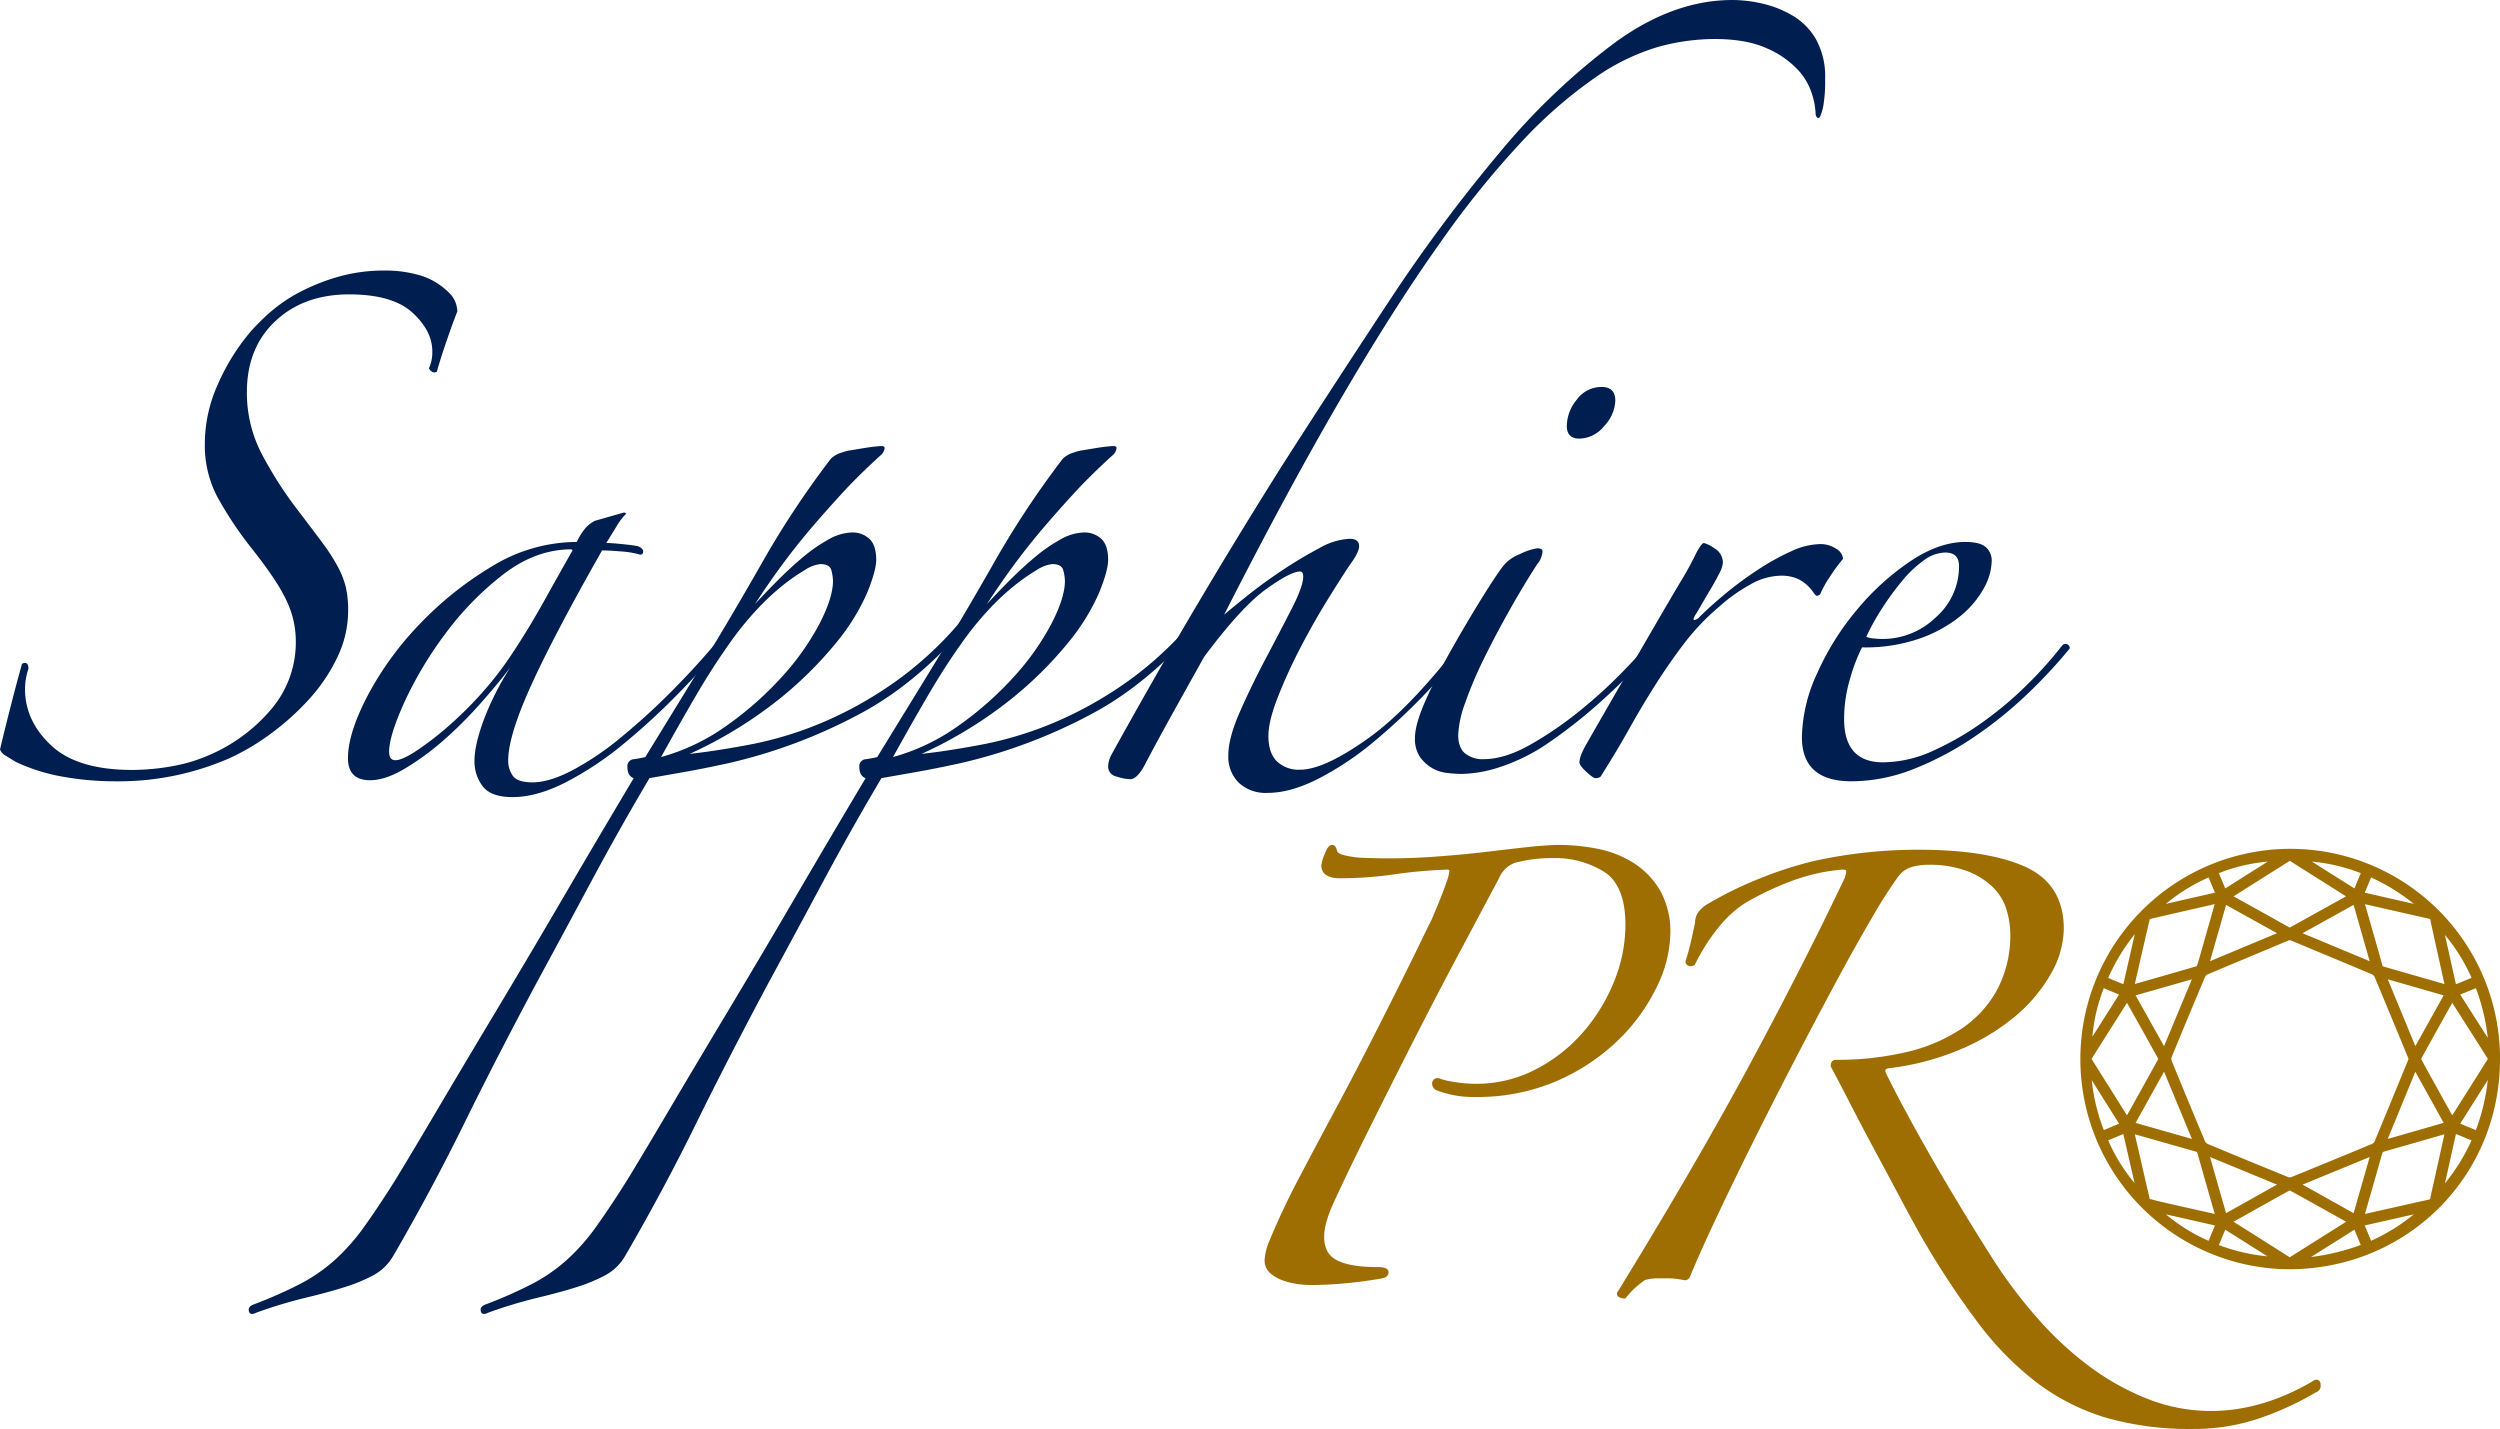 <svg xmlns="http://www.w3.org/2000/svg" id="Full_Colour" data-name="Full Colour" viewBox="108.2 108.07 649.06 371">
	<defs>
		<style>.cls-1{fill:#001e4f;}.cls-2{fill:#9e6e02;}.cls-3{fill:none;}</style>
	</defs>
	<path class="cls-1" d="M226.932,188.938q-1.181,2.953-2.8,7.677c-1.083,3.15-1.925,5.818-2.515,7.972-.787.405-1.476.098-2.067-.886a9.86,9.86,0,0,0,.886-4.429q0-5.315-5.162-10.039-5.184-4.724-16.392-4.735-11.827,0-19.203,6.955-7.381,6.922-7.381,18.459a34.34,34.34,0,0,0,4.134,16.535,102.921,102.921,0,0,0,9.153,14.173q3.838,5.019,6.354,8.421a50.575,50.575,0,0,1,3.991,6.2,23.662,23.662,0,0,1,2.067,5.315,27.495,27.495,0,0,1,.59,6.058,27.934,27.934,0,0,1-2.81,12.106,44.561,44.561,0,0,1-7.381,10.936,66.963,66.963,0,0,1-10.039,9,59.589,59.589,0,0,1-10.783,6.354,71.96,71.96,0,0,1-29.537,5.905,76.663,76.663,0,0,1-13.44-1.181,48.224,48.224,0,0,1-12.259-3.838c-.984-.591-1.87-1.126-2.657-1.629a3.198,3.198,0,0,1-1.476-1.619q1.181-5.019,2.811-11.373,1.624-6.348,2.8-10.487c0-.383.295-.591.886-.591s.886.492.886,1.476a16.72,16.72,0,0,0-.886,5.315q0,8.267,6.802,14.632,6.791,6.332,20.964,6.343a58.871,58.871,0,0,0,10.783-1.028,42.15,42.15,0,0,0,9.897-3.106,43.444,43.444,0,0,0,15.507-11.668,26.815,26.815,0,0,0,6.343-17.869,24.307,24.307,0,0,0-2.362-10.181q-2.362-5.183-9.153-13.735a96.552,96.552,0,0,1-9.011-13.593,28.803,28.803,0,0,1-3.095-13.593,37.676,37.676,0,0,1,3.39-15.354,55.455,55.455,0,0,1,8.42-13.582,57.987,57.987,0,0,1,4.877-4.877,39.589,39.589,0,0,1,7.382-5.162,53.165,53.165,0,0,1,10.039-4.134,43.608,43.608,0,0,1,12.849-1.772,31.677,31.677,0,0,1,9.153,1.323,17.756,17.756,0,0,1,7.972,5.173A7.082,7.082,0,0,1,226.932,188.938Z"/>
	<path class="cls-1" d="M299.278,271.497q-6.294,7.662-13.825,15.467A179.594,179.594,0,0,1,270.26,301.062a84.554,84.554,0,0,1-15.193,10.125q-7.526,3.831-13.825,3.831-5.473,0-7.662-2.737a10.605,10.605,0,0,1-2.189-6.841q0-3.831,2.331-10.267a72.481,72.481,0,0,1,6.973-13.825q-3.558,4.667-8.21,9.862a104.885,104.885,0,0,1-9.578,9.446,68.149,68.149,0,0,1-9.852,7.115c-3.284,1.905-6.213,2.868-8.767,2.868q-5.747,0-5.747-5.747,0-6.294,4.926-15.872a82.064,82.064,0,0,1,13.277-18.487,89.084,89.084,0,0,1,19.024-15.325,42.407,42.407,0,0,1,22.177-6.436,15.816,15.816,0,0,1,2.463-3.831,9.075,9.075,0,0,1,2.189-1.642l7.662-2.189.547.274a17.395,17.395,0,0,0-2.595,3.426c-.821,1.358-1.693,2.777-2.605,4.237.912,0,2.28.101,4.105.284s3.193.365,4.105.547c.912.365,1.368.811,1.368,1.358a.733.733,0,0,1-.821.831,22.489,22.489,0,0,0-4.926-.831c-2.189-.182-3.831-.264-4.926-.264q-12.588,22.166-18.477,35.17-5.884,12.999-5.889,19.298a6.652,6.652,0,0,0,1.237,4.105c.821,1.095,2.503,1.642,5.068,1.642,2.909,0,6.385-1.044,10.399-3.152a75.575,75.575,0,0,0,12.862-8.757,176.444,176.444,0,0,0,14.098-12.994,207.865,207.865,0,0,0,13.825-15.609c.365-.547.73-.689,1.095-.405A1.419,1.419,0,0,1,299.278,271.497Zm-42.701-20.808q-9.304,0-17.798,6.568a78.398,78.398,0,0,0-15.051,15.467,98.284,98.284,0,0,0-10.541,17.656q-3.968,8.772-3.963,12.872,0,2.189,1.642,2.189t5.058-2.189a76.05,76.05,0,0,0,7.804-5.889,97.289,97.289,0,0,0,8.899-8.625,87.945,87.945,0,0,0,8.341-10.673q4.379-6.568,8.494-13.957,4.105-7.389,7.389-13.136Z"/>
	<path class="cls-1" d="M362.787,266.014q-14.519,18.35-31.076,27.244a136.687,136.687,0,0,1-34.623,13.004q-6.309,1.368-10.957,2.189l-9.304,1.642q-7.936,13.409-15.051,26.687-7.115,13.288-14.24,26.413-10.399,19.445-18.882,36.691-8.484,17.241-18.345,34.218a13.222,13.222,0,0,1-5.2,5.068,43.886,43.886,0,0,1-7.662,3.142q-4.378,1.368-10.125,2.737a118.006,118.006,0,0,0-12.598,3.831c-1.095.547-1.733.405-1.916-.405-.182-.831.274-1.419,1.368-1.784a115.657,115.657,0,0,0,12.051-5.331,44.167,44.167,0,0,0,8.889-6.162,52.635,52.635,0,0,0,7.531-8.493q3.558-4.926,8.21-12.315,4.667-7.662,11.362-19.024,6.72-11.372,14.92-25.045,8.21-13.698,17.251-29.16,9.031-15.462,18.335-31.065c-1.095-.375-1.642-1.368-1.642-3.01a1.804,1.804,0,0,1,1.784-1.916c1.176-.182,2.139-.365,2.868-.547l12.598-20.524q8.757-14.23,17.514-29.576a235.933,235.933,0,0,1,18.072-27.366,6.698,6.698,0,0,1,3.01-1.642,9.095,9.095,0,0,1,2.189-.547l3.284-.547c1.095-.182,2.098-.324,3.01-.415s1.46-.132,1.642-.132q.821,0,.821.547a2.961,2.961,0,0,1-1.095,1.905q-5.747,5.215-10.125,9.994-4.394,4.804-8.22,9.304-3.831,4.531-7.247,9.183-3.436,4.652-6.983,10.115,2.737-2.995,6.02-6.284,3.284-3.284,6.568-6.021a40.407,40.407,0,0,1,6.578-4.52,12.83,12.83,0,0,1,6.021-1.784,6.385,6.385,0,0,1,4.51,1.642q1.779,1.642,1.784,5.473c0,1.824-.78,4.662-2.331,8.494a54.767,54.767,0,0,1-7.936,12.862,99.035,99.035,0,0,1-14.92,14.788,110.592,110.592,0,0,1-23.261,14.23q7.389-.821,16.551-2.595a93.884,93.884,0,0,0,19.035-6.031A100.271,100.271,0,0,0,342.526,283.68a93.086,93.086,0,0,0,18.619-18.761.791.791,0,0,1,.953-.405C362.554,264.615,362.787,265.111,362.787,266.014Zm-38.322-7.115a11.811,11.811,0,0,0-.416-2.737c-.274-1.095-1.226-1.642-2.868-1.642a9.04,9.04,0,0,0-3.973,1.51,50.551,50.551,0,0,0-5.889,4.105,63.056,63.056,0,0,0-6.841,6.436,81.582,81.582,0,0,0-6.841,8.483q-4.667,6.568-9.031,14.098-4.394,7.526-8.767,15.467a53.787,53.787,0,0,0,17.109-8.22,86.7,86.7,0,0,0,14.24-12.588,66.523,66.523,0,0,0,9.71-13.683Q324.455,263.287,324.465,258.899Z"/>
	<path class="cls-1" d="M423.002,266.014q-14.519,18.35-31.076,27.244a136.687,136.687,0,0,1-34.623,13.004q-6.309,1.368-10.957,2.189l-9.304,1.642q-7.936,13.409-15.051,26.687-7.115,13.288-14.24,26.413-10.399,19.445-18.883,36.691-8.483,17.241-18.345,34.218a13.221,13.221,0,0,1-5.199,5.068,43.887,43.887,0,0,1-7.662,3.142q-4.378,1.368-10.125,2.737a118.02,118.02,0,0,0-12.598,3.831c-1.095.547-1.733.405-1.916-.405-.182-.831.274-1.419,1.368-1.784a115.654,115.654,0,0,0,12.051-5.331,44.171,44.171,0,0,0,8.889-6.162,52.639,52.639,0,0,0,7.531-8.493q3.558-4.926,8.21-12.315,4.667-7.662,11.362-19.024,6.72-11.372,14.919-25.045,8.21-13.698,17.251-29.16,9.031-15.462,18.335-31.065c-1.095-.375-1.642-1.368-1.642-3.01a1.805,1.805,0,0,1,1.784-1.916c1.176-.182,2.139-.365,2.868-.547l12.598-20.524q8.757-14.23,17.514-29.576a235.92,235.92,0,0,1,18.072-27.366,6.697,6.697,0,0,1,3.01-1.642,9.097,9.097,0,0,1,2.189-.547l3.284-.547c1.095-.182,2.098-.324,3.01-.415s1.46-.132,1.642-.132q.821,0,.821.547a2.962,2.962,0,0,1-1.095,1.905q-5.747,5.215-10.125,9.994-4.394,4.804-8.22,9.304-3.831,4.531-7.247,9.183-3.436,4.652-6.983,10.115,2.737-2.995,6.021-6.284,3.284-3.284,6.568-6.021a40.411,40.411,0,0,1,6.578-4.52,12.83,12.83,0,0,1,6.02-1.784,6.385,6.385,0,0,1,4.51,1.642q1.779,1.642,1.784,5.473c0,1.824-.78,4.662-2.331,8.494a54.767,54.767,0,0,1-7.936,12.862,99.03,99.03,0,0,1-14.919,14.788,110.592,110.592,0,0,1-23.261,14.23q7.389-.821,16.551-2.595a93.88,93.88,0,0,0,19.035-6.031A100.266,100.266,0,0,0,402.742,283.68a93.086,93.086,0,0,0,18.619-18.761.791.791,0,0,1,.953-.405C422.769,264.615,423.002,265.111,423.002,266.014ZM384.68,258.899a11.811,11.811,0,0,0-.416-2.737c-.274-1.095-1.226-1.642-2.868-1.642a9.04,9.04,0,0,0-3.973,1.51,50.551,50.551,0,0,0-5.889,4.105,63.066,63.066,0,0,0-6.841,6.436,81.568,81.568,0,0,0-6.841,8.483q-4.667,6.568-9.031,14.098-4.394,7.526-8.767,15.467a53.787,53.787,0,0,0,17.109-8.22,86.7,86.7,0,0,0,14.24-12.588,66.523,66.523,0,0,0,9.71-13.683Q384.67,263.287,384.68,258.899Z"/>
	<path class="cls-1" d="M582.049,128.596a38.58,38.58,0,0,1-.416,6.578,12.965,12.965,0,0,1-.821,3.01c-.274.547-.547.689-.821.405a1.28,1.28,0,0,1-.405-.953,19.86,19.86,0,0,0-.963-5.199,16.579,16.579,0,0,0-3.831-6.436,24.256,24.256,0,0,0-8.078-5.473q-5.2-2.326-13.409-2.331a55.524,55.524,0,0,0-14.646,2.058,56.413,56.413,0,0,0-16.288,7.936A118.253,118.253,0,0,0,503.62,144.479,239.36,239.36,0,0,0,481.86,171.449q-11.783,16.556-25.602,40.238-13.82,23.687-30.244,55.978c1.277-1.095,3.284-2.747,6.021-4.936s5.747-4.378,9.031-6.568a110.625,110.625,0,0,1,9.588-5.737,17.623,17.623,0,0,1,7.936-2.473c1.642,0,2.463.649,2.463,1.926q0,1.642-2.463,4.926-2.189,3.284-5.747,9.021-3.558,5.762-6.983,12.325a134.81,134.81,0,0,0-5.889,12.872q-2.463,6.294-2.463,10.115,0,4.394,2.189,6.578a8.144,8.144,0,0,0,6.031,2.189q6.294,0,17.788-8.22,11.494-8.21,26.281-27.913a1.577,1.577,0,0,1,1.095-.547q.547,0,.547,1.095a133.675,133.675,0,0,1-12.183,14.778,161.748,161.748,0,0,1-14.23,13.419,78.825,78.825,0,0,1-14.514,9.71q-7.252,3.709-13.277,3.699a10.245,10.245,0,0,1-7.389-2.605,9.512,9.512,0,0,1-2.737-7.247q0-4.378,3.01-11.22t6.71-13.825c2.463-4.662,4.693-8.94,6.71-12.872,1.997-3.912,3.01-6.71,3.01-8.352,0-.912-.274-1.358-.821-1.358q-2.463,0-8.899,4.642-6.431,4.668-16.014,17.524-3.831,6.857-7.936,14.24-4.105,7.389-7.125,13.136-2.189,4.378-4.105,4.379a12.237,12.237,0,0,1-3.558-.689,2.628,2.628,0,0,1-2.189-2.595,6.811,6.811,0,0,1,.821-3.01q11.494-20.813,22.45-39.285,10.946-18.472,22.166-36.275,13.151-20.524,27.244-41.88a413.548,413.548,0,0,1,28.876-38.86A173.431,173.431,0,0,1,527.439,119.16q15.188-11.083,30.518-11.088a34.91,34.91,0,0,1,7.936.963,27.474,27.474,0,0,1,7.804,3.142,16.974,16.974,0,0,1,6.02,6.162A20.087,20.087,0,0,1,582.049,128.596Z"/>
	<path class="cls-1" d="M539.885,273.139a123.793,123.793,0,0,1-15.051,16.146A130.056,130.056,0,0,1,509.225,301.61a49.012,49.012,0,0,1-11.22,5.473,33.228,33.228,0,0,1-10.399,1.916,31.395,31.395,0,0,1-3.831-.274,9.761,9.761,0,0,1-3.973-1.368,10.138,10.138,0,0,1-3.01-2.868,8.331,8.331,0,0,1-1.236-4.804q0-3.542,2.737-9.71,2.737-6.157,6.436-12.73,3.695-6.568,7.389-12.588t5.889-9.041a10.273,10.273,0,0,1,4.794-3.689,15.08,15.08,0,0,1,4.51-1.5c.912,0,1.368.264,1.368.811a5.2,5.2,0,0,1-.406,1.642,4.587,4.587,0,0,1-.963,1.642c-2.372,3.659-4.784,7.662-7.247,12.051q-3.695,6.568-6.71,12.72a100.399,100.399,0,0,0-4.794,11.372,27.182,27.182,0,0,0-1.774,8.21c0,2.189.588,3.791,1.774,4.784a7.134,7.134,0,0,0,4.794,1.51q5.473,0,12.041-3.699a93.327,93.327,0,0,0,13.004-8.899,124.585,124.585,0,0,0,11.909-10.946,105.127,105.127,0,0,0,8.483-9.852c.912-.912,1.409-1.135,1.51-.689A4.02,4.02,0,0,1,539.885,273.139Zm-12.315-61.046a10.04,10.04,0,0,1-2.878,6.568,8.44,8.44,0,0,1-6.426,3.284q-3.284,0-3.284-3.284a10.885,10.885,0,0,1,2.595-6.841,7.907,7.907,0,0,1,6.436-3.284Q527.571,208.535,527.571,212.093Z"/>
	<path class="cls-1" d="M586.701,253.162a42.62,42.62,0,0,0-3.416,4.642,26.313,26.313,0,0,0-2.331,4.115,1.065,1.065,0,0,1-1.095.811c-.182,0-.456-.264-.821-.811a12.645,12.645,0,0,0-1.51-1.784,9.914,9.914,0,0,0-2.595-1.784,10.642,10.642,0,0,0-4.652-.811,16.481,16.481,0,0,0-7.946,2.453,41.558,41.558,0,0,0-7.662,5.473,61.019,61.019,0,0,0-9.173,9.588q-3.968,5.199-7.52,10.815-3.558,5.61-6.841,11.494-3.299,5.884-7.125,11.909-.274.821-1.642.821c-.365,0-1.135-.547-2.321-1.642-1.196-1.095-1.784-1.916-1.784-2.463q0-1.642,1.916-4.926,4.378-7.662,8.899-15.467,4.515-7.814,8.483-14.646,3.968-6.841,6.983-11.909a81.348,81.348,0,0,0,4.105-7.521c.912-1.642,1.551-2.473,1.916-2.473a8.668,8.668,0,0,1,2.737,1.379,4.288,4.288,0,0,1,2.189,3.831,7.367,7.367,0,0,1-.953,2.737c-.649,1.277-1.368,2.595-2.189,3.963s-1.601,2.696-2.331,3.963c-.73,1.287-1.277,2.199-1.642,2.747q-.821,1.368-.274,1.368a2.241,2.241,0,0,0,1.368-.821q2.737-2.737,6.71-6.031a92.347,92.347,0,0,1,8.352-6.152,62.536,62.536,0,0,1,8.615-4.794,18.654,18.654,0,0,1,7.531-1.905,7.301,7.301,0,0,1,4.247,1.226A3.346,3.346,0,0,1,586.701,253.162Z"/>
	<path class="cls-1" d="M645.548,276.423A130.589,130.589,0,0,1,634.47,288.332a105.118,105.118,0,0,1-13.967,11.22,80.506,80.506,0,0,1-15.599,8.22,44.104,44.104,0,0,1-16.014,3.142q-12.877,0-12.872-11.494a40.903,40.903,0,0,1,3.973-16.561,69.31,69.31,0,0,1,10.267-16.419,65.792,65.792,0,0,1,13.825-12.598q7.526-5.063,14.372-5.068,3.831,0,5.331,1.368a4.61,4.61,0,0,1,1.51,3.568,15.221,15.221,0,0,1-2.058,7.115,25.008,25.008,0,0,1-6.152,7.257,35.31,35.31,0,0,1-10.409,5.737,43.248,43.248,0,0,1-15.051,2.331,43.477,43.477,0,0,0-3.01,7.804,36.532,36.532,0,0,0-1.642,10.804q0,11.235,10.125,11.23a31.706,31.706,0,0,0,13.004-3.01,75.42,75.42,0,0,0,13.004-7.531,94.21,94.21,0,0,0,11.636-9.852,103.16,103.16,0,0,0,8.889-9.994,1.084,1.084,0,0,1,1.237-.274A1.061,1.061,0,0,1,645.548,276.423Zm-28.734-21.356c0-2.372-1.196-3.547-3.568-3.547a9.656,9.656,0,0,0-5.605,2.047,30.416,30.416,0,0,0-5.615,5.331,72.641,72.641,0,0,0-5.2,7.115,61.93,61.93,0,0,0-4.105,7.399,5.822,5.822,0,0,0,1.916.406,20.388,20.388,0,0,0,2.189.142,19.81,19.81,0,0,0,13.957-5.615A17.566,17.566,0,0,0,616.814,255.067Z"/>
	<path class="cls-2" d="M541.274,350.432a32.215,32.215,0,0,1-3.456,13.582,47.96,47.96,0,0,1-9.923,13.703,53.033,53.033,0,0,1-15.73,10.46,51.495,51.495,0,0,1-21.072,4.105,25.623,25.623,0,0,1-9.821-1.743,1.317,1.317,0,0,1-.669-.993c0-.659.304-.993.892-.993a19.648,19.648,0,0,0,4.135.993,34.624,34.624,0,0,0,5.686.497,33.793,33.793,0,0,0,15.72-3.74,41.834,41.834,0,0,0,12.487-9.71,46.744,46.744,0,0,0,8.26-13.45,39.757,39.757,0,0,0,3.01-14.95q0-10.46-5.686-14.2a24.531,24.531,0,0,0-13.723-3.73,37.239,37.239,0,0,0-10.034,1.247,7.699,7.699,0,0,0-4.46,4.226q-4.242,7.982-10.146,19.065-5.914,11.083-11.94,22.916-6.02,11.828-11.595,23.038-5.58,11.205-9.365,19.43c-1.642,3.649-2.453,6.639-2.453,8.96q0,4.743,3.568,6.608,3.558,1.87,10.703,1.865c1.632,0,2.453.253,2.453.75s-.375.831-1.115.993q-4.014.745-9.031,1.247c-3.345.335-6.659.497-9.923.497a24.226,24.226,0,0,1-2.787-.243,19.45,19.45,0,0,1-3.679-.872,10.005,10.005,0,0,1-3.132-1.743,3.849,3.849,0,0,1-1.338-3.122,14.508,14.508,0,0,1,1.115-4.48,192.87,192.87,0,0,1,8.26-17.433q5.124-9.715,9.811-18.436,5.564-10.46,12.041-23.291,6.461-12.831,11.372-23.038a23.887,23.887,0,0,0,1.338-2.868q.897-2.113,1.794-4.358c.588-1.49,1.115-2.899,1.561-4.237a10.6,10.6,0,0,0,.669-2.737c0-.659-.375-.993-1.115-.993a124.656,124.656,0,0,0-13.947,1.247,96.803,96.803,0,0,1-13.936.993q-4.242,0-4.237-2.737a11.271,11.271,0,0,1,.78-2.615c.517-1.409,1.003-2.118,1.449-2.118.294,0,.517.335.669.993.142.831,1.034,1.409,2.676,1.743a24.863,24.863,0,0,0,4.906.618c1.936.091,3.791.132,5.574.132q6.69,0,13.602-.497,6.918-.502,13.055-1.247,6.127-.745,10.926-1.247,4.789-.502,7.47-.497a51.236,51.236,0,0,1,9.923.993,26.694,26.694,0,0,1,9.152,3.608,20.421,20.421,0,0,1,6.689,6.973A21.165,21.165,0,0,1,541.274,350.432Z"/>
	<path class="cls-2" d="M448.047,441.694a25.04,25.04,0,0,1-2.863-.246,20.103,20.103,0,0,1-3.794-.901,10.596,10.596,0,0,1-3.317-1.845,4.442,4.442,0,0,1-1.55-3.577,14.842,14.842,0,0,1,1.152-4.683,193.241,193.241,0,0,1,8.293-17.505q5.121-9.716,9.811-18.44c3.898-7.325,7.945-15.157,12.034-23.277,4.704-9.343,8.316-16.659,11.368-23.029a23.422,23.422,0,0,0,1.322-2.838c.601-1.41,1.198-2.856,1.792-4.351.65-1.647,1.143-2.985,1.55-4.206a9.741,9.741,0,0,0,.638-2.55c0-.226,0-.403-.525-.403a125.191,125.191,0,0,0-13.86,1.239,97.613,97.613,0,0,1-14.022,1.002c-3.99,0-4.826-1.808-4.826-3.326a9.692,9.692,0,0,1,.818-2.824c.643-1.751,1.242-2.499,2.002-2.499.604,0,1.02.488,1.242,1.449.127.733,1.276,1.108,2.221,1.299a24.471,24.471,0,0,0,4.812.606,161.481,161.481,0,0,0,19.108-.362c4.545-.329,8.926-.749,13.027-1.244q6.133-.746,10.935-1.251c3.163-.329,5.697-.498,7.533-.498a52.115,52.115,0,0,1,10.037,1.004,27.453,27.453,0,0,1,9.355,3.688,21.065,21.065,0,0,1,6.881,7.173,21.785,21.785,0,0,1,2.647,11.133,32.97,32.97,0,0,1-3.511,13.833A48.855,48.855,0,0,1,528.31,378.139a53.895,53.895,0,0,1-15.906,10.578,52.309,52.309,0,0,1-21.31,4.156,26.358,26.358,0,0,1-10.048-1.788,1.935,1.935,0,0,1-1.032-1.539,1.425,1.425,0,0,1,1.481-1.585l.242.051a19.27,19.27,0,0,0,3.99.954,34.324,34.324,0,0,0,5.591.486,33.352,33.352,0,0,0,15.45-3.674,41.403,41.403,0,0,0,12.312-9.573,46.391,46.391,0,0,0,8.159-13.282,39.39,39.39,0,0,0,2.965-14.729c0-6.731-1.824-11.343-5.42-13.708a24.064,24.064,0,0,0-13.397-3.633,36.864,36.864,0,0,0-9.875,1.226,7.122,7.122,0,0,0-4.087,3.914l-10.159,19.087c-3.987,7.473-8.002,15.18-11.935,22.907-3.815,7.498-7.715,15.247-11.594,23.033-3.706,7.45-6.855,13.98-9.355,19.414-1.592,3.536-2.4,6.468-2.4,8.712,0,2.951,1.064,4.941,3.253,6.086,2.271,1.193,5.78,1.799,10.428,1.799.91,0,3.043,0,3.043,1.338,0,.456-.205,1.267-1.578,1.571-2.72.504-5.775.926-9.099,1.258C454.718,441.526,451.36,441.694,448.047,441.694Zm35.889-109.031a1.52,1.52,0,0,1,1.725,1.583,10.721,10.721,0,0,1-.698,2.923c-.415,1.242-.914,2.598-1.573,4.269-.599,1.506-1.2,2.958-1.799,4.372a23.922,23.922,0,0,1-1.377,2.944c-3.025,6.323-6.641,13.646-11.347,22.996-4.093,8.129-8.145,15.968-12.047,23.303q-4.682,8.728-9.811,18.435c-3.375,6.381-6.146,12.227-8.235,17.38a13.971,13.971,0,0,0-1.071,4.257,3.272,3.272,0,0,0,1.127,2.672,9.454,9.454,0,0,0,2.946,1.635,18.964,18.964,0,0,0,3.566.845,23.919,23.919,0,0,0,2.707.237c3.276,0,6.593-.166,9.866-.493,3.29-.327,6.312-.744,8.979-1.239.401-.087.617-.223.633-.396a7.403,7.403,0,0,0-1.863-.177c-4.909,0-8.5-.633-10.976-1.933-2.578-1.35-3.884-3.748-3.884-7.132,0-2.412.843-5.508,2.506-9.2,2.506-5.448,5.66-11.992,9.373-19.451,3.879-7.791,7.781-15.542,11.598-23.042,3.934-7.733,7.954-15.448,11.944-22.925l10.147-19.066a8.245,8.245,0,0,1,4.791-4.508,38.008,38.008,0,0,1,10.223-1.278,25.222,25.222,0,0,1,14.045,3.826c3.951,2.598,5.952,7.542,5.952,14.694A40.572,40.572,0,0,1,528.33,363.364a47.568,47.568,0,0,1-8.364,13.619,42.652,42.652,0,0,1-12.66,9.845,34.563,34.563,0,0,1-15.989,3.803,35.671,35.671,0,0,1-5.784-.502,21.385,21.385,0,0,1-4.149-.984c-.122.014-.191.083-.191.401,0,.099.113.288.426.516a25.433,25.433,0,0,0,9.475,1.631,51.122,51.122,0,0,0,20.831-4.054,52.678,52.678,0,0,0,15.558-10.343,47.612,47.612,0,0,0,9.804-13.533,31.802,31.802,0,0,0,3.398-13.331,20.668,20.668,0,0,0-2.483-10.536,19.949,19.949,0,0,0-6.496-6.775,26.278,26.278,0,0,0-8.952-3.527,50.852,50.852,0,0,0-9.809-.981c-1.794,0-4.289.166-7.408.493q-4.799.501-10.916,1.246c-4.119.498-8.521.919-13.084,1.248a161.867,161.867,0,0,1-19.246.366,25.216,25.216,0,0,1-5.019-.636c-1.898-.385-2.925-1.11-3.114-2.216a2.037,2.037,0,0,0-.143-.428,4.965,4.965,0,0,0-.841,1.656,10.26,10.26,0,0,0-.744,2.414c0,.587,0,2.147,3.647,2.147a96.541,96.541,0,0,0,13.851-.988A126.286,126.286,0,0,1,483.936,332.662Z"/>
	<path class="cls-2" d="M547.74,358.156a1.133,1.133,0,0,1-.892.132.575.575,0,0,1-.446-.628q.669-1.992,1.338-4.855c.446-1.905.811-3.608,1.115-5.108a5.039,5.039,0,0,1,2.676-4.237,97.766,97.766,0,0,1,13.044-6.477,101.105,101.105,0,0,1,14.392-4.733,123.762,123.762,0,0,1,27.427-2.98q17.621,0,27.325,4.358,9.7,4.348,9.7,15.568a23.382,23.382,0,0,1-3.233,11.332,39.794,39.794,0,0,1-9.031,10.835,55.077,55.077,0,0,1-14.169,8.595,67.195,67.195,0,0,1-18.396,4.855c-1.338.162-1.784.831-1.338,1.997q4.242,8.711,11.707,21.791,7.48,13.075,16.845,27.771a127.82,127.82,0,0,0,11.037,14.453A88.209,88.209,0,0,0,650.109,463.15a66.165,66.165,0,0,0,15.284,8.595,45.123,45.123,0,0,0,16.835,3.233q13.379,0,26.545-7.713c.892-.669,1.338-.507,1.338.497a1.171,1.171,0,0,1-.892,1.247,77.721,77.721,0,0,1-14.95,6.841,51.998,51.998,0,0,1-16.724,2.625,78.376,78.376,0,0,1-22.308-2.868,56.141,56.141,0,0,1-17.616-8.848,78.544,78.544,0,0,1-15.274-15.436,219.239,219.239,0,0,1-15.061-22.916q-2.235-3.983-5.352-9.842-3.117-5.853-6.466-12.082-3.345-6.218-6.355-12.082-3.01-5.853-5.017-9.588c0-.659.223-.993.669-.993a79.394,79.394,0,0,0,18.396-1.997,44.363,44.363,0,0,0,14.504-6.102,29.349,29.349,0,0,0,9.588-10.46,30.58,30.58,0,0,0,3.456-14.828,22.221,22.221,0,0,0-1.003-6.345,14.361,14.361,0,0,0-3.568-5.98,20.23,20.23,0,0,0-6.801-4.358,28.3,28.3,0,0,0-10.713-1.743,15.649,15.649,0,0,0-4.348.618,7.281,7.281,0,0,0-3.679,2.615,121.069,121.069,0,0,0-6.912,10.835q-4.47,7.602-9.811,17.565-5.352,9.958-11.159,21.173-5.792,11.205-11.038,21.791Q556.432,417.2,552.423,425.79q-4.014,8.59-6.02,13.571a.877.877,0,0,1-.892.497c-.75-.162-1.49-.284-2.23-.375a20.682,20.682,0,0,0-2.23-.122h-2.676a12.738,12.738,0,0,0-3.345.497,23.099,23.099,0,0,0-5.139,4.733,2.573,2.573,0,0,1-1.003-.243c-.365-.172-.405-.415-.112-.75q20.524-33.371,34.572-59.536,14.048-26.15,24.315-47.819.669-1.992.335-2.493c-.223-.335-.71-.497-1.449-.497a48.722,48.722,0,0,0-13.389,2.99,75.062,75.062,0,0,0-12.487,5.97,30.904,30.904,0,0,0-7.135,6.73A51.76,51.76,0,0,0,547.74,358.156Z"/>
	<path class="cls-2" d="M677.547,479.064a79.262,79.262,0,0,1-22.478-2.893,57.064,57.064,0,0,1-17.799-8.94,79.616,79.616,0,0,1-15.39-15.551,221.225,221.225,0,0,1-15.102-22.978c-1.472-2.624-3.225-5.846-5.363-9.861q-3.117-5.85-6.466-12.08c-2.165-4.029-4.305-8.097-6.36-12.091q-3.006-5.846-5.013-9.578l-.069-.279c0-1.467.963-1.583,1.258-1.583a79.186,79.186,0,0,0,18.26-1.981,43.952,43.952,0,0,0,14.314-6.019,28.869,28.869,0,0,0,9.396-10.253,30.129,30.129,0,0,0,3.384-14.545,21.789,21.789,0,0,0-.977-6.176,13.847,13.847,0,0,0-3.425-5.736,19.72,19.72,0,0,0-6.604-4.225,27.845,27.845,0,0,0-10.488-1.7,15.162,15.162,0,0,0-4.186.594,6.745,6.745,0,0,0-3.379,2.414,119.879,119.879,0,0,0-6.867,10.769c-2.912,4.95-6.116,10.691-9.799,17.544-3.455,6.429-7.104,13.351-11.156,21.167-3.805,7.36-7.519,14.69-11.034,21.782-3.478,7.028-6.59,13.48-9.246,19.172-2.633,5.637-4.655,10.193-6.01,13.545a1.441,1.441,0,0,1-1.437.864c-.832-.166-1.543-.286-2.304-.38a20.294,20.294,0,0,0-2.156-.115h-2.675a12.156,12.156,0,0,0-3.1.449,22.58,22.58,0,0,0-4.93,4.566l-.177.214h-.276a3.114,3.114,0,0,1-1.239-.293,1.033,1.033,0,0,1-.643-.721,1.098,1.098,0,0,1,.325-.958c13.563-22.068,25.187-42.09,34.493-59.427,9.332-17.369,17.509-33.447,24.305-47.794.514-1.546.373-1.912.368-1.926-.069-.099-.362-.221-.951-.221a48.427,48.427,0,0,0-13.185,2.953,75.001,75.001,0,0,0-12.386,5.922,30.376,30.376,0,0,0-6.977,6.59,51.449,51.449,0,0,0-5.731,9.108l-.081.164-.159.09a1.683,1.683,0,0,1-1.338.187,1.152,1.152,0,0,1-.88-1.198l.03-.189c.44-1.302.885-2.916,1.325-4.798.445-1.9.808-3.598,1.11-5.093-.011-1.746.979-3.338,2.932-4.612a98.518,98.518,0,0,1,13.142-6.53,102.683,102.683,0,0,1,14.478-4.759A124.948,124.948,0,0,1,606.395,328.68c11.787,0,21.064,1.484,27.567,4.411,6.667,2.988,10.048,8.406,10.048,16.104a24.04,24.04,0,0,1-3.308,11.619,40.535,40.535,0,0,1-9.161,10.995,55.991,55.991,0,0,1-14.319,8.689,68.101,68.101,0,0,1-18.557,4.9c-.491.06-.82.194-.931.38a1.097,1.097,0,0,0,.069.82c2.801,5.747,6.736,13.068,11.667,21.711,5.003,8.742,10.665,18.078,16.832,27.746a128.333,128.333,0,0,0,10.981,14.381,87.906,87.906,0,0,0,13.181,12.241,65.796,65.796,0,0,0,15.148,8.518,44.664,44.664,0,0,0,16.616,3.193c8.765,0,17.597-2.568,26.249-7.632.189-.147.951-.721,1.599-.382.627.311.627,1.122.627,1.387a1.744,1.744,0,0,1-1.242,1.79,78.489,78.489,0,0,1-15.003,6.858A52.799,52.799,0,0,1,677.547,479.064Zm-92.856-94.39q1.99,3.711,4.948,9.456c2.05,3.987,4.186,8.049,6.349,12.073q3.348,6.233,6.468,12.084c2.133,4.006,3.881,7.222,5.344,9.829a220.377,220.377,0,0,0,15.014,22.844,78.374,78.374,0,0,0,15.16,15.325,55.91,55.91,0,0,0,17.431,8.756,78.159,78.159,0,0,0,22.142,2.843,51.59,51.59,0,0,0,16.535-2.596,77.298,77.298,0,0,0,14.84-6.788l.136-.06c.279-.081.465-.228.465-.68a1.771,1.771,0,0,0-.016-.263,2.155,2.155,0,0,0-.378.24c-8.892,5.208-17.924,7.83-26.901,7.83a45.863,45.863,0,0,1-17.053-3.276,67.086,67.086,0,0,1-15.418-8.671,89.234,89.234,0,0,1-13.358-12.407,129.192,129.192,0,0,1-11.087-14.519c-6.18-9.691-11.854-19.041-16.864-27.801-4.946-8.666-8.892-16.007-11.725-21.826a2.092,2.092,0,0,1,0-1.901,2.274,2.274,0,0,1,1.797-.94,66.993,66.993,0,0,0,18.235-4.812,54.813,54.813,0,0,0,14.017-8.5,39.397,39.397,0,0,0,8.899-10.672,22.896,22.896,0,0,0,3.16-11.048c0-7.293-3.059-12.209-9.352-15.028-6.351-2.859-15.464-4.308-27.083-4.308a123.55,123.55,0,0,0-27.295,2.967,100.971,100.971,0,0,0-14.3,4.702,97.536,97.536,0,0,0-12.964,6.436,4.431,4.431,0,0,0-2.391,3.732c-.318,1.622-.682,3.333-1.131,5.243-.428,1.838-.864,3.432-1.297,4.738a.339.339,0,0,0,.288.032,52.633,52.633,0,0,1,5.77-9.131A31.546,31.546,0,0,1,560.35,341.72a76.143,76.143,0,0,1,12.605-6.031,49.618,49.618,0,0,1,13.552-3.025h.009a2.183,2.183,0,0,1,1.974.758c.345.518.267,1.417-.265,3.006-6.83,14.429-15.017,30.526-24.355,47.911-9.313,17.35-20.944,37.38-34.569,59.535a2.23,2.23,0,0,0,.339.099,23.235,23.235,0,0,1,5.072-4.612l.164-.074a13.326,13.326,0,0,1,3.501-.516H541.05a21.769,21.769,0,0,1,2.292.122c.804.101,1.55.226,2.292.387a.241.241,0,0,0,.23-.164c1.352-3.347,3.382-7.924,6.024-13.577,2.661-5.701,5.775-12.16,9.26-19.2,3.518-7.097,7.233-14.432,11.043-21.801,4.052-7.821,7.703-14.747,11.163-21.181,3.69-6.867,6.901-12.619,9.82-17.585a120.887,120.887,0,0,1,6.952-10.891,7.907,7.907,0,0,1,3.981-2.824,16.354,16.354,0,0,1,4.517-.643,29.05,29.05,0,0,1,10.94,1.788,20.925,20.925,0,0,1,6.996,4.492,14.998,14.998,0,0,1,3.711,6.224,22.881,22.881,0,0,1,1.027,6.512,31.304,31.304,0,0,1-3.527,15.109,30.088,30.088,0,0,1-9.776,10.67,45.167,45.167,0,0,1-14.699,6.185,80.368,80.368,0,0,1-18.532,2.013h-.002C584.749,384.409,584.705,384.476,584.691,384.674ZM528.625,443.82l.534.251a.269.269,0,0,0-.005-.18Z"/>
	<path class="cls-2" d="M702.674,436.785a53.758,53.758,0,1,1,53.765-53.765A53.737,53.737,0,0,1,702.674,436.785Zm31.714-53.789c-.095-.261-.181-.528-.287-.787-2.87-6.949-5.731-13.902-8.638-20.836a2.288,2.288,0,0,0-1.118-1.103c-6.958-2.936-13.936-5.823-20.901-8.74a1.737,1.737,0,0,0-1.496-.022c-6.959,2.932-13.937,5.821-20.892,8.762a2.303,2.303,0,0,0-1.131,1.096q-4.388,10.389-8.67,20.823a2.293,2.293,0,0,0-.007,1.579q4.281,10.484,8.667,20.925a2.292,2.292,0,0,0,1.113,1.119q10.452,4.365,20.946,8.628a2.032,2.032,0,0,0,1.392.012q10.537-4.281,21.038-8.653a2.152,2.152,0,0,0,1.051-1.053c2.902-6.97,5.763-13.956,8.632-20.94C734.191,383.546,734.282,383.28,734.388,382.997ZM684.321,341.824a2.129,2.129,0,0,0-.425-.024c-5.891,1.342-11.783,2.679-17.666,4.057a1.204,1.204,0,0,0-.723.758c-1.09,4.599-2.138,9.207-3.192,13.814-.316,1.38-.621,2.763-.94,4.184a2.6,2.6,0,0,0,.424-.023c5.627-1.609,11.257-3.212,16.873-4.86a1.433,1.433,0,0,0,.776-.867c.796-2.636,1.536-5.289,2.29-7.938C682.593,347.918,683.445,344.911,684.321,341.824Zm-22.845,59.601c-.041.155-.079.219-.068.271,1.36,5.949,2.718,11.899,4.11,17.84a1.109,1.109,0,0,0,.683.676c2.309.57,4.631,1.089,6.952,1.614,3.687.834,7.375,1.661,11.157,2.513-.058-.297-.082-.503-.139-.701-1.573-5.506-3.158-11.009-4.712-16.52a1.157,1.157,0,0,0-.954-.861c-3.734-1.058-7.464-2.13-11.196-3.192C665.369,402.512,663.423,401.972,661.476,401.425Zm83.355-34.554c-.114.158-.197.254-.258.362-2.826,5.066-5.659,10.129-8.451,15.214a1.422,1.422,0,0,0,.046,1.163c2.201,4.05,4.442,8.078,6.675,12.111.634,1.145,1.276,2.287,1.962,3.516.105-.149.163-.224.214-.303,3.273-5.168,6.554-10.332,9.795-15.52a1.225,1.225,0,0,0-.119-1.045q-4.211-6.692-8.477-13.349C745.765,368.31,745.304,367.604,744.831,366.871Zm-25.942,58.33c-5.301-2.962-10.518-5.889-15.76-8.771a1.458,1.458,0,0,0-1.169.135q-7.359,4.073-14.686,8.205c-.228.128-.441.283-.719.463.203.151.32.251.448.332,5.036,3.178,10.079,6.343,15.1,9.544a.991.991,0,0,0,1.251-.075q7.393-4.669,14.797-9.321C718.384,425.567,718.604,425.399,718.889,425.2Zm2.226-83.472c.052.314.064.492.112.66,1.573,5.509,3.166,11.012,4.702,16.53.183.656.579.805,1.097.953q7.855,2.253,15.71,4.509c.347.1.705.161,1.127.255-.04-.315-.051-.527-.096-.732-1.273-5.747-2.562-11.491-3.81-17.244-.145-.671-.56-.788-1.089-.908q-6.093-1.381-12.183-2.777C724.864,342.561,723.042,342.159,721.115,341.728Zm-60.688,57.481c.149-.207.227-.295.283-.396,2.851-5.118,5.708-10.232,8.526-15.368a1.321,1.321,0,0,0-.091-1.072q-4.046-7.32-8.148-14.611c-.148-.265-.315-.52-.554-.912l-10.208,16.135C653.622,388.378,656.999,393.753,660.427,399.209Zm83.5,2.196c-.41.107-.654.164-.894.233-5.323,1.529-10.642,3.073-15.974,4.572a1.509,1.509,0,0,0-1.207,1.194c-1.479,5.271-2.999,10.53-4.501,15.794-.098.343-.152.698-.246,1.136,6.016-1.356,11.901-2.695,17.794-3.994a1.245,1.245,0,0,0,1.103-1.13c.514-2.481,1.088-4.95,1.636-7.425C742.393,408.371,743.144,404.956,743.927,401.405Zm-57.359-60.598c.205.144.345.262.501.349,5.011,2.789,10.03,5.565,15.03,8.375a1.225,1.225,0,0,0,1.375-.133q7.27-4.047,14.549-8.079c.264-.146.522-.301.825-.476a3.831,3.831,0,0,0-.301-.25q-7.679-4.84-15.352-9.688c-.48-.305-.785-.143-1.173.103q-7.394,4.675-14.797,9.336C687.02,340.472,686.829,340.621,686.567,340.807Zm-16.422,43.597c-2.958,5.325-5.82,10.478-8.722,15.703l17.264,4.919C675.808,398.074,673.02,391.344,670.145,384.404Zm49.618,39.865c1.637-5.726,3.246-11.357,4.923-17.226L704.104,415.51Zm4.921-65.232c-1.674-5.87-3.288-11.529-4.924-17.262l-15.658,8.688Zm-43.98,48.007c1.678,5.864,3.288,11.49,4.929,17.225l15.619-8.759Zm-2.018-45.984-17.267,4.928,8.729,15.58ZM701.26,350.46l-15.627-8.678-4.925,17.256Zm33.906,33.957L726.703,405.03l17.151-4.928C740.936,394.832,738.091,389.697,735.166,384.417Zm-8.46-23.356L735.17,381.559l8.684-15.575Zm24.272,1.322a46.712,46.712,0,0,0-9.494-14.432c1.241,5.568,2.482,11.137,3.742,16.795Zm.494,40.185a55.304,55.304,0,0,0,3.68-16.854l-.249-.072-9.201,14.546Zm3.429-22.23.264-.078a55.078,55.078,0,0,0-3.701-16.732l-5.76,2.373C748.816,370.784,751.859,375.561,754.901,380.338Zm-9.677,21.004c-1.269,5.71-2.507,11.277-3.744,16.844a49.551,49.551,0,0,0,9.494-14.482Zm-90.744-38.92,5.576,2.32,3.868-16.946C660.955,350.331,655.843,358.292,654.481,362.422Zm-4.032,23.23-.232.071a50.881,50.881,0,0,0,3.741,16.822l5.62-2.354Zm33.947,39.987-16.773-3.793a47.097,47.097,0,0,0,14.414,9.459Zm1.152-85.7,14.446-9.118a44.563,44.563,0,0,0-16.811,3.477Zm19.837-9.105,14.465,9.101,2.353-5.631A44.357,44.357,0,0,0,705.385,330.834Zm-50.942,72.854a45.543,45.543,0,0,0,9.434,14.386c-1.271-5.561-2.542-11.121-3.825-16.729Zm27.595-68.914a48.16,48.16,0,0,0-14.472,9.479l16.824-3.837Zm41.323,96.546a49.456,49.456,0,0,0,14.418-9.48l-16.775,3.796Zm-3.506-5.213L705.088,435.4c3.687.241,13.952-2.013,17.078-3.702Zm-65.92-62.566a45.984,45.984,0,0,0-3.494,16.796l9.135-14.445Zm46.15,71.737-14.543-9.168-2.353,5.68A50.384,50.384,0,0,0,700.085,435.28Zm23.27-100.508-2.344,5.646,16.796,3.83A49.744,49.744,0,0,0,723.355,334.772Z"/>
	<path class="cls-2" d="M702.674,437.61h-.005a54.583,54.583,0,0,1-.014-109.165h.009A54.466,54.466,0,0,1,757.263,383.02c-.007,30.437-23.982,54.417-54.585,54.589Zm-14.595-12.345,2.953,1.864q5.764,3.631,11.515,7.284c.127.062.189.042.366-.076q5.491-3.466,10.99-6.925l3.409-2.147-1.43-.799c-4.409-2.465-8.772-4.907-13.153-7.314-.002.016-.233.06-.371.136q-6.752,3.739-13.478,7.528Zm31.388,2.064-11.262,7.086a57.362,57.362,0,0,0,12.9-3.121Zm-35.191,3.997a49.061,49.061,0,0,0,12.623,2.923l-10.97-6.915Zm-13.738-7.975a45.829,45.829,0,0,0,11.059,6.865l1.659-3.987Zm51.604,2.875,1.654,3.987a50.022,50.022,0,0,0,11.085-6.869Zm-59.689-23.669.216.947q1.814,7.926,3.653,15.844c2.11.564,4.153,1.027,6.194,1.488L683.2,423.242l-1.295-4.533q-1.627-5.681-3.239-11.368c-.044-.157-.055-.198-.382-.29Zm80.375,0-3.283.945c-4.084,1.175-8.168,2.352-12.262,3.504-.417.117-.523.221-.636.62q-1.524,5.435-3.087,10.857l-1.364,4.759,2.674-.601c4.655-1.053,9.249-2.092,13.851-3.105.35-.078.396-.124.47-.488.357-1.721.742-3.435,1.127-5.146Zm-36.829,13.066,13.259,7.417,4.167-14.584Zm-24.031-7.164,4.172,14.579,13.222-7.415Zm63.852-5.98L742.97,415.286a50.266,50.266,0,0,0,6.899-11.145Zm-90.287,1.649a45.082,45.082,0,0,0,6.841,11.071l-2.907-12.713Zm47.126-51.954a.978.978,0,0,0-.389.094q-4.713,1.987-9.431,3.953-5.732,2.398-11.46,4.81a1.482,1.482,0,0,0-.691.654q-4.388,10.387-8.668,20.817a1.455,1.455,0,0,0-.007.954q4.278,10.48,8.661,20.919a1.524,1.524,0,0,0,.673.679q10.445,4.361,20.937,8.622a1.206,1.206,0,0,0,.769.011q10.535-4.281,21.031-8.65a1.334,1.334,0,0,0,.608-.61q3.504-8.407,6.95-16.841l1.682-4.093c.065-.159.122-.32.182-.486l.005-.016c-.053-.157-.108-.313-.173-.468l-1.368-3.317q-3.618-8.763-7.268-17.512a1.488,1.488,0,0,0-.677-.663q-6.551-2.761-13.116-5.489l-7.781-3.248A1.202,1.202,0,0,0,702.658,352.173Zm32.618,34.145-7.162,17.447,14.515-4.172Zm-72.626,13.28,14.621,4.165L670.037,386.3Zm84.275.2L751,401.481a54.381,54.381,0,0,0,3.096-13.02Zm-95.652-11.28a48.772,48.772,0,0,0,3.135,12.941l3.953-1.654Zm9.5,12.262.021.09.025-.076Zm84.086-32.344-.7,1.235q-3.673,6.579-7.314,13.174a.844.844,0,0,0,.048.373c1.785,3.283,3.598,6.551,5.409,9.822l2.557,4.6.458-.721q4.416-6.962,8.797-13.943c-.055.085-.083-.113-.12-.171q-3.59-5.705-7.229-11.386Zm-93.648,14.552,9.2,14.644,1.133-2.011q3.497-6.278,6.968-12.57c-.014-.005-.044-.191-.09-.274q-3.435-6.216-6.911-12.4l-1.092-1.951Zm-1.456.785c.005.408.016.811.03,1.214l.617-.182ZM754.93,384.787l.647.198c.016-.44.028-.878.032-1.32a1.071,1.071,0,0,1-.094.184C755.322,384.163,755.126,384.474,754.93,384.787Zm.002-3.589c.154.242.309.486.461.73a2.046,2.046,0,0,1,.216.493c-.005-.479-.016-.951-.032-1.428ZM662.65,366.492l7.387,13.19,7.229-17.36Zm65.474-4.167,7.157,17.341,7.346-13.176Zm18.806,3.962,7.166,11.248a53.293,53.293,0,0,0-3.098-12.923Zm-92.536-1.659a45.219,45.219,0,0,0-2.972,12.614l6.934-10.965Zm88.569-13.833,2.854,12.812,4.061-1.668A46.682,46.682,0,0,0,742.963,350.796ZM655.525,361.961l3.944,1.643,2.976-13.027A51.369,51.369,0,0,0,655.525,361.961Zm66.683-19.142,1.032,3.607c1.173,4.087,2.343,8.173,3.483,12.271.06.216.069.251.527.38l15.59,4.476-1.009-4.552q-1.355-6.082-2.681-12.165c-.039-.18-.042-.184-.465-.279Zm-39.024-.009-.24.053c-5.51,1.255-11.023,2.509-16.526,3.799.002.009-.092.113-.115.168-.926,3.909-1.827,7.848-2.727,11.79l-1.115,4.916,1.79-.504c4.731-1.355,9.465-2.707,14.188-4.093a.904.904,0,0,0,.219-.313c.64-2.119,1.244-4.25,1.847-6.381Zm22.812,7.546,17.424,7.261-4.167-14.616Zm-19.854-7.346-4.169,14.607,17.396-7.263Zm1.942-2.235,3.552,1.976q5.442,3.02,10.868,6.061c.136.074.152.095.567-.136l14.215-7.892-2.842-1.801q-5.85-3.683-11.691-7.381c-.081-.023-.235.071-.286.101Zm-6.482-4.907a47.288,47.288,0,0,0-11.096,6.867l12.745-2.907ZM722.15,339.831l12.72,2.902a50.77,50.77,0,0,0-11.08-6.855Zm-37.88-5.072,1.661,3.962,11.025-6.957A44.958,44.958,0,0,0,684.271,334.759Zm24.146-2.995,11.048,6.952,1.649-3.948A45.479,45.479,0,0,0,708.417,331.764Z"/>
	<rect class="cls-3" width="863.013" height="586.449"/>
</svg>